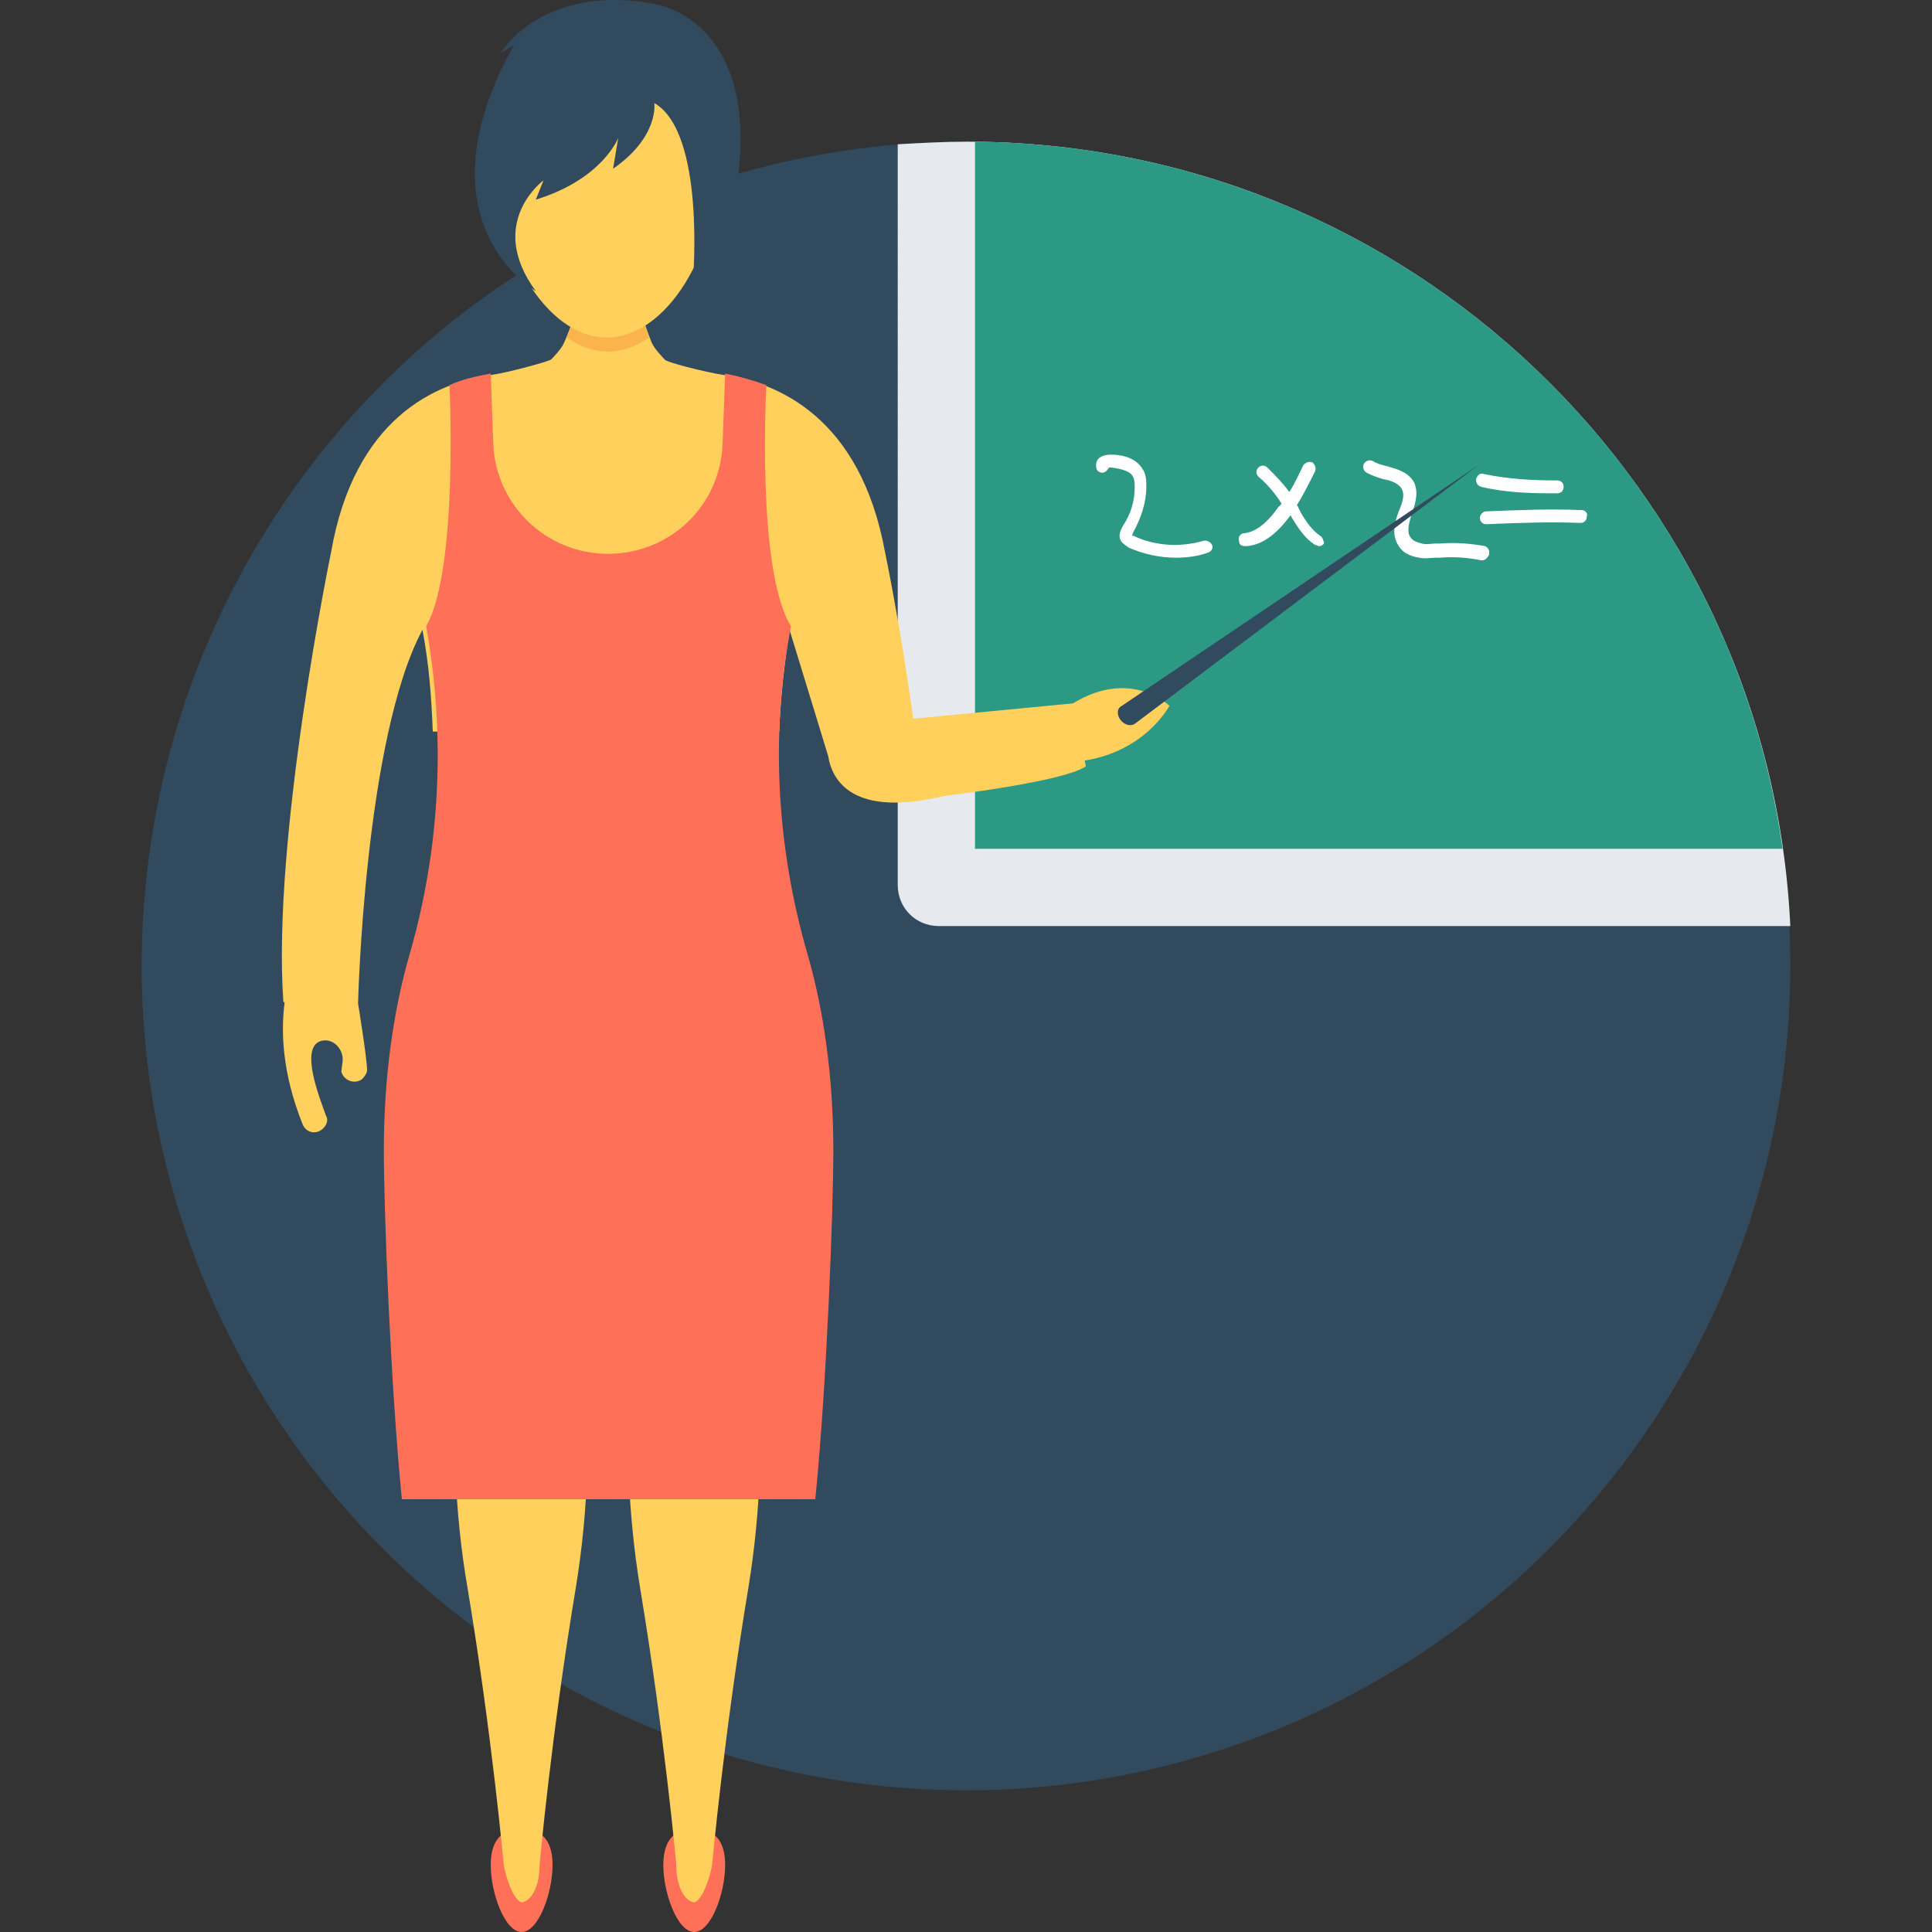 <?xml version="1.0" encoding="iso-8859-1"?>
<!-- Uploaded to: SVG Repo, www.svgrepo.com, Generator: SVG Repo Mixer Tools -->
<svg height="800px" width="800px" version="1.1" id="Layer_1" xmlns="http://www.w3.org/2000/svg" xmlns:xlink="http://www.w3.org/1999/xlink" 
	 viewBox="0 0 508.612 508.612" xml:space="preserve">
<rect x="0" y="0" width="508.612" height="508.612" fill="#333333" stroke="none"/>
<circle style="fill:#324A5E;" cx="254.306" cy="254.307" r="217.007"/>
<path style="fill:#E6E9EE;" d="M471.313,243.796H247.185c-6.103,0-10.85-4.747-10.85-10.85V37.979
	c6.103-0.339,12.207-0.678,18.31-0.678C370.947,37.301,465.887,128.85,471.313,243.796z"/>
<path style="fill:#2C9984;" d="M469.278,223.452H256.679V37.301C365.183,38.318,454.698,119.017,469.278,223.452z"/>
<path style="fill:#FFD05B;" d="M279.058,187.51c-9.833,7.46-5.086,7.121,0.678,5.764l0.678,7.46
	c18.988-0.678,26.448-13.224,27.465-14.919C307.879,185.815,296.351,174.286,279.058,187.51z"/>
<path style="fill:#FF7058;" d="M190.899,490.98c0,7.46-3.73,17.632-8.138,17.632c-4.408,0-8.138-10.172-8.138-17.632
	s3.73-9.494,8.138-9.494S190.899,483.521,190.899,490.98z"/>
<path style="fill:#FFD05B;" d="M190.221,313.645c-1.017-3.391-3.391-6.442-7.121-7.121h-0.339h-0.339
	c-3.73,0.678-6.103,3.73-7.121,7.121c-8.477,25.43-13.563,63.068-6.781,104.434c6.442,38.654,9.494,72.562,9.494,72.562
	c0,6.442,2.374,9.833,4.747,10.172c2.374-0.678,4.408-7.46,4.747-10.172c0,0,3.052-33.907,9.494-72.562
	C203.784,376.713,198.698,339.075,190.221,313.645z"/>
<path style="fill:#FF7058;" d="M129.188,490.98c0,7.46,3.73,17.632,8.138,17.632c4.408,0,8.138-10.172,8.138-17.632
	s-3.73-9.494-8.138-9.494C132.918,481.486,129.188,483.521,129.188,490.98z"/>
<g>
	<path style="fill:#FFD05B;" d="M129.866,313.645c1.017-3.391,3.391-6.442,7.121-7.121h0.339h0.339
		c3.73,0.678,6.103,3.73,7.121,7.121c8.477,25.43,13.563,63.068,6.781,104.434c-6.442,38.654-9.494,72.562-9.494,72.562
		c0,6.442-2.374,9.833-4.747,10.172c-2.374-0.678-4.408-7.46-4.747-10.172c0,0-3.052-33.907-9.494-72.562
		C115.964,376.713,121.389,339.075,129.866,313.645z"/>
	<path style="fill:#FFD05B;" d="M282.788,185.136l-42.384,4.069c-3.391-24.752-7.46-44.079-7.46-44.079
		c-6.442-34.924-27.804-44.419-42.723-46.453c-4.408-0.678-15.258-3.391-15.258-4.069l0,0c0,0-2.713-2.713-3.391-4.408
		c-4.069-9.833-5.425-20.683-5.425-20.683H153.94c0,0-1.017,10.85-5.425,20.683c-0.678,1.695-3.391,4.408-3.391,4.408
		c0,0.339-10.85,3.391-15.597,4.069c-14.919,2.034-36.281,11.528-42.384,46.792c0,0-15.597,75.274-12.546,118.336h0.339
		c-1.017,7.799-0.678,18.649,4.747,32.212c1.017,2.374,3.73,2.713,5.425,1.017c1.017-1.017,1.356-2.374,0.678-3.391
		c-1.695-4.747-7.121-18.31-1.017-19.666c3.052-0.678,5.764,2.374,5.425,5.425l-0.339,2.713c0.678,2.374,3.391,3.391,5.425,2.034
		c0.678-0.678,1.356-1.695,1.356-2.374c0-3.052-2.374-17.632-2.374-17.632s1.695-69.849,16.954-98.331
		c1.695,8.816,2.374,17.632,2.713,26.787h91.211c0.339-8.816,1.356-17.971,2.713-26.787l10.172,33.229l0,0
		c1.017,6.442,6.442,16.275,30.517,10.511c0,0,31.534-3.73,37.298-7.799L282.788,185.136z"/>
	
		<ellipse transform="matrix(0.458 -0.889 0.889 0.458 50.633 199.021)" style="fill:#FFD05B;" cx="188.491" cy="57.998" rx="6.103" ry="3.052"/>
	
		<ellipse transform="matrix(0.458 0.889 -0.889 0.458 123.142 -86.182)" style="fill:#FFD05B;" cx="132.23" cy="57.871" rx="6.103" ry="3.052"/>
</g>
<path style="fill:#F9B54C;" d="M170.894,88.84c-3.391,2.374-7.121,3.73-10.85,3.73c-3.73,0-7.46-1.356-10.85-3.73
	c3.73-9.494,4.747-19.666,4.747-19.666h12.207C166.147,69.173,167.164,79.346,170.894,88.84z"/>
<path style="fill:#FFD05B;" d="M188.865,44.421c0,21.023-12.885,44.419-29.16,44.419s-29.16-23.735-29.16-44.419
	s12.885-31.534,29.16-31.534S188.865,23.399,188.865,44.421z"/>
<path style="fill:#FF7058;" d="M214.634,394.683c3.052-30.517,4.747-76.291,4.747-91.889c0-18.649-2.374-36.281-6.781-51.539
	c-8.138-28.143-9.833-57.642-4.408-86.125c0,0,0,0,0-0.339c-9.155-14.919-6.442-63.407-6.442-63.407
	c-3.73-1.356-7.46-2.374-10.85-3.052l-0.678,18.649c-0.678,16.275-13.902,28.821-30.177,28.821l0,0
	c-16.275,0-29.499-12.885-30.177-28.821l-0.678-18.649c-3.391,0.678-7.121,1.356-10.85,3.052c0,0,2.374,48.487-6.103,63.407
	c0,0,0,0,0,0.339c5.086,28.482,3.73,57.981-4.408,86.125c-4.408,15.258-6.781,32.89-6.781,51.539
	c0,15.258,1.695,61.033,4.747,91.889L214.634,394.683L214.634,394.683z"/>
<path style="fill:#324A5E;" d="M172.25,1.02c0,0,37.298,5.086,16.275,70.527l-1.356-7.799c0,0-1.017,3.391-4.747,10.172
	c0,0,3.391-38.993-10.172-46.792c0,0,1.356,8.816-10.85,17.293l1.356-8.138c0,0-4.069,10.85-21.701,16.275l2.034-5.086
	c0,0-15.258,11.189-2.034,29.16c0,0-31.873-17.971-5.764-64.763l-3.391,2.034C131.901,13.566,143.09-4.405,172.25,1.02z"/>
<g>
	<path style="fill:#FFFFFF;" d="M316.695,142.413c-6.103,1.695-12.546,1.356-18.31-1.356h-0.339c0,0,0-0.339,0.339-1.017
		c2.034-3.73,3.391-7.799,3.391-11.868c0-1.356,0-3.391-1.017-4.747c-2.034-3.391-6.442-3.73-8.138-3.73
		c-0.678,0-2.374,0-3.391,1.017c-0.678,0.678-0.678,1.356-0.678,2.034c0,1.017,0.678,1.695,1.695,1.695
		c0.678,0,1.356-0.678,1.695-1.356c0,0,0.339,0,0.678,0c2.713,0.339,4.747,1.017,5.425,2.034s0.678,2.034,0.678,3.052
		c0,3.73-1.017,7.121-3.052,10.172c-0.339,0.678-1.695,2.713-0.339,4.408c0.678,0.678,1.356,1.017,1.695,1.356
		c3.73,1.695,8.138,2.713,12.546,2.713c2.713,0,5.764-0.339,8.477-1.356c1.017-0.339,1.356-1.356,1.017-2.034
		C318.73,142.752,317.713,142.074,316.695,142.413z"/>
	<path style="fill:#FFFFFF;" d="M347.551,141.057c-2.034-1.356-3.73-3.73-5.086-6.103l-0.678-1.356c0-0.339-0.339-0.339-0.339-0.678
		c1.695-2.713,3.052-5.425,4.747-8.816c0.339-1.017,0-1.695-0.678-2.374c-1.017-0.339-1.695,0-2.374,0.678
		c-1.356,2.713-2.374,5.086-3.73,7.121c-1.695-2.374-3.73-4.408-5.764-6.442c-0.678-0.678-1.695-0.678-2.374,0s-0.678,1.695,0,2.374
		c2.374,2.034,4.408,4.408,6.103,7.121c-0.339,0.339-0.339,0.678-0.678,0.678c-3.052,4.408-6.103,6.781-9.155,7.121
		c-1.017,0-1.695,1.017-1.356,2.034c0,1.017,0.678,1.356,1.695,1.356c0,0,0,0,0.339,0c4.069-0.339,7.799-3.052,11.528-8.138
		l0.339,0.678c1.695,2.713,3.391,5.425,6.103,7.121c0.339,0,0.678,0.339,1.017,0.339c0.678,0,1.017-0.339,1.356-0.678
		C348.568,142.752,348.229,141.396,347.551,141.057z"/>
	<path style="fill:#FFFFFF;" d="M390.952,143.77c-3.73-0.678-7.799-1.017-11.868-0.678h-1.017c-1.356,0-2.713,0.339-3.73,0
		c-1.356-0.339-2.374-0.678-3.052-1.695c-1.017-1.356-0.339-3.73,0.339-6.103c1.017-2.713,2.034-6.103,0.339-8.816
		c-1.695-2.374-4.408-3.052-6.781-3.73c-1.356-0.339-2.713-0.678-3.73-1.356c-0.678-0.339-1.695-0.339-2.373,0.678
		c-0.339,0.678-0.339,1.695,0.678,2.374c1.356,0.678,3.052,1.356,4.408,1.695c2.034,0.339,3.73,1.017,4.747,2.374
		c1.017,1.695,0.339,3.73-0.678,6.103c-1.017,2.713-2.034,6.103,0,9.155c1.017,1.695,3.052,2.713,5.425,3.052
		c1.695,0.339,3.052,0,4.408,0h1.017c3.73-0.339,7.46,0,10.85,0.678h0.339c0.678,0,1.356-0.678,1.695-1.356
		C392.309,144.787,391.63,144.109,390.952,143.77z"/>
	<path style="fill:#FFFFFF;" d="M389.935,128.172c5.764,1.356,11.868,1.695,17.971,1.695c0.678,0,1.356,0,2.034,0
		c1.017,0,1.695-0.678,1.695-1.695c0-1.017-0.678-1.695-1.695-1.695c-6.442,0-12.885-0.339-19.327-1.695
		c-1.017-0.339-1.695,0.339-2.034,1.356C388.579,127.155,388.918,127.833,389.935,128.172z"/>
	<path style="fill:#FFFFFF;" d="M416.383,134.275c-8.477-0.339-16.615,0-25.091,0.339c-1.017,0-1.695,1.017-1.695,1.695
		c0,1.017,0.678,1.695,1.695,1.695l0,0c8.138-0.339,16.615-0.678,24.752-0.339c1.017,0,1.695-0.678,1.695-1.695
		C418.078,135.293,417.4,134.275,416.383,134.275z"/>
</g>
<path style="fill:#324A5E;" d="M294.995,189.544L294.995,189.544c-1.017-1.356-1.017-3.052,0.339-3.73l93.923-63.407l0,0
	l-90.532,68.154C297.707,191.24,296.012,190.901,294.995,189.544z"/>
</svg>